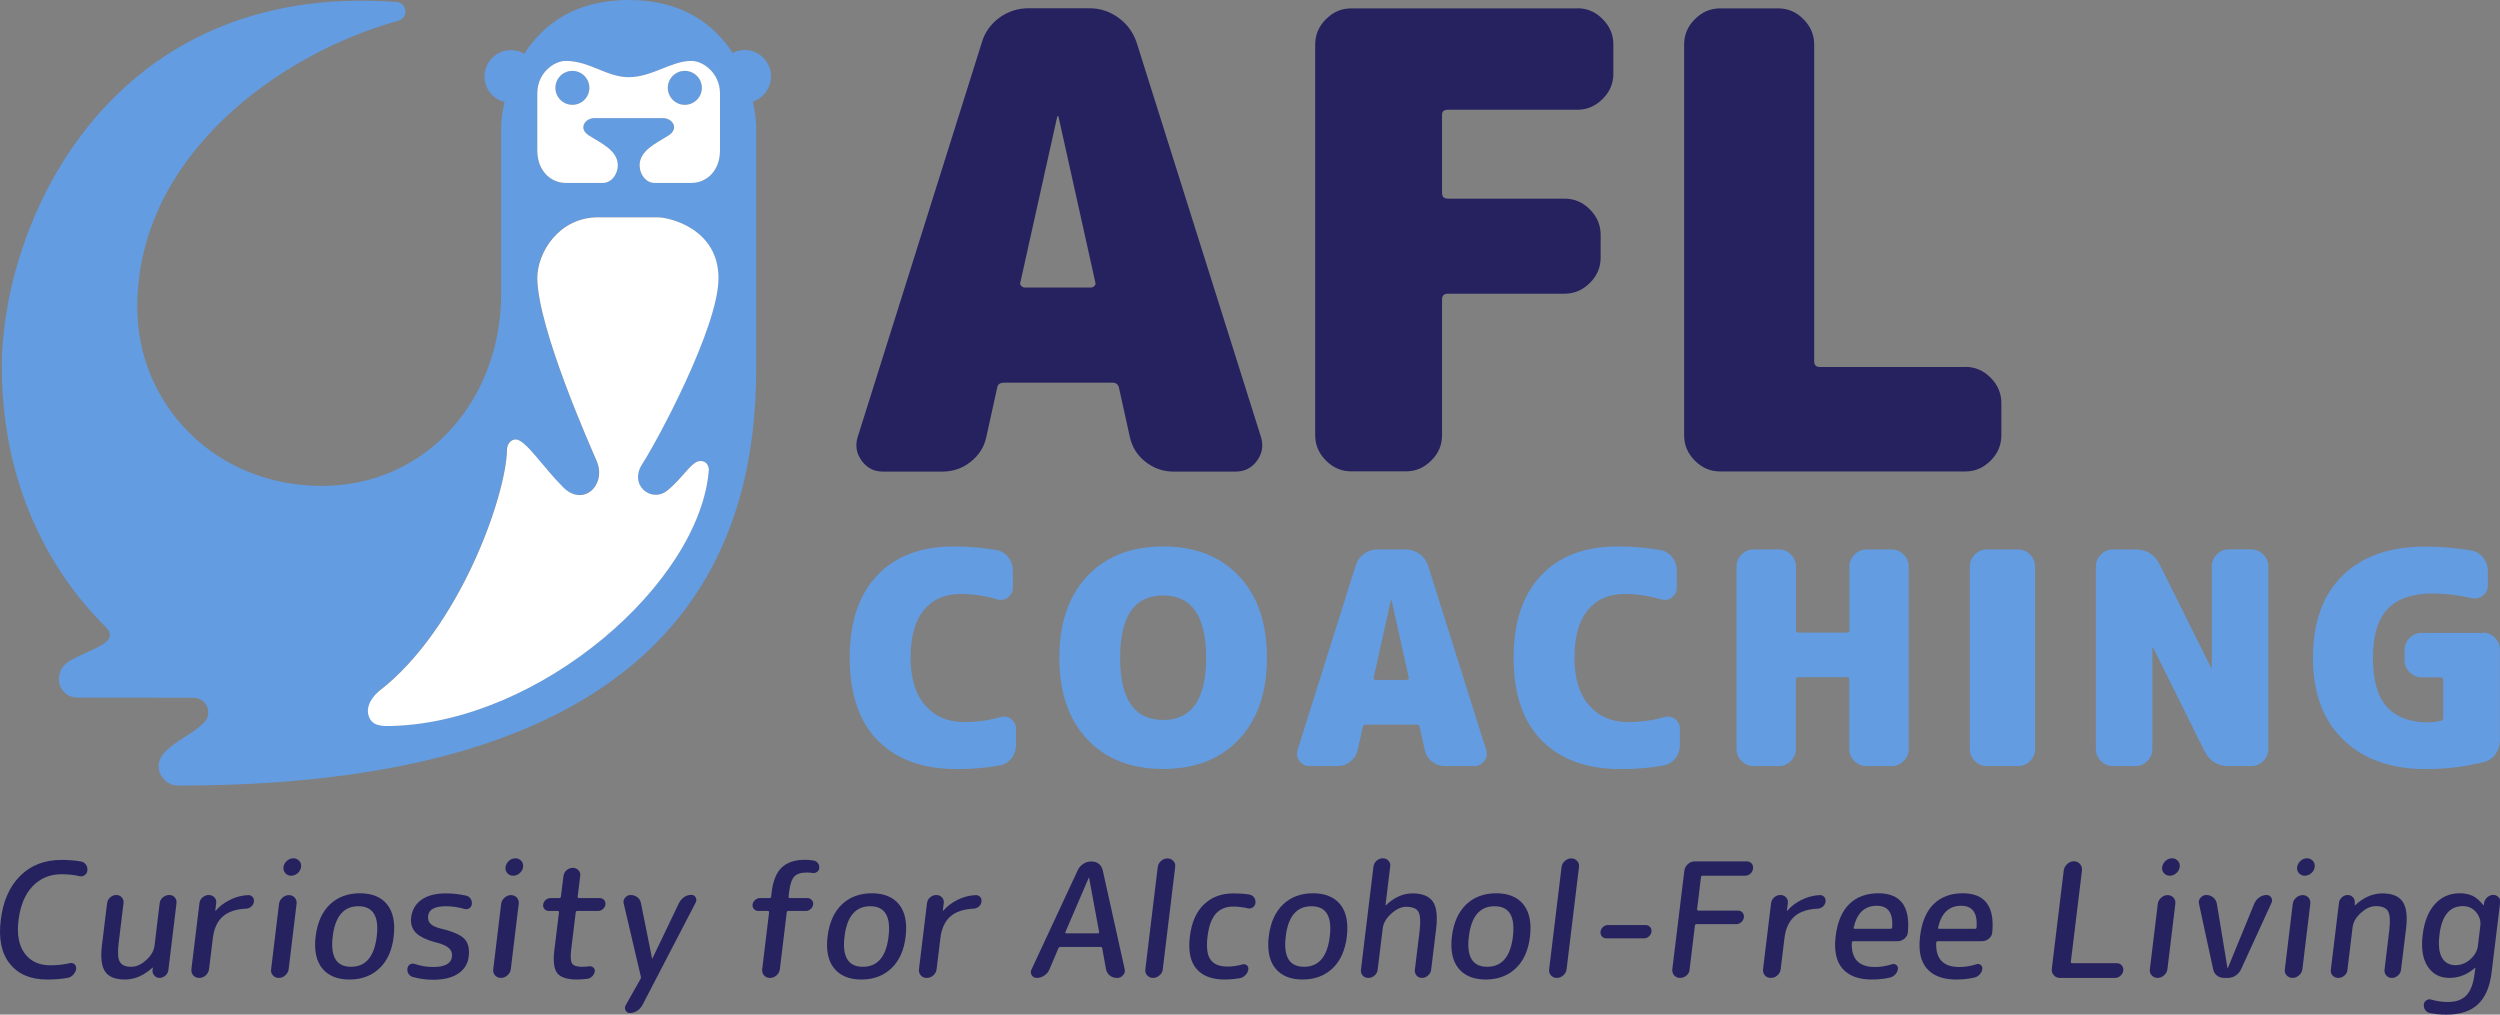 <?xml version="1.0" encoding="utf-8"?>
<!-- Generator: Adobe Illustrator 28.2.0, SVG Export Plug-In . SVG Version: 6.00 Build 0)  -->
<svg version="1.1" id="Layer_1" xmlns="http://www.w3.org/2000/svg" xmlns:xlink="http://www.w3.org/1999/xlink" x="0px" y="0px"
	 viewBox="0 0 2179.9 884.7" style="enable-background:new 0 0 2179.9 884.7;" xml:space="preserve">
<rect x="0" y="0" width="2179.9" height="884.7" fill="#808080" stroke="none"/>
<style type="text/css">
	.st0{fill:#639CE1;}
	.st1{fill:#FFFFFF;}
	.st2{fill:#25225F;}
</style>
<g>
	<g>
		<g>
			<path class="st0" d="M513.9,76.6c0,8.2-6.7,14.8-14.8,14.8c-8.2,0-14.8-6.7-14.8-14.8c0-8.2,6.6-14.8,14.8-14.8
				C507.3,61.7,513.9,68.4,513.9,76.6z"/>
			<path class="st0" d="M612,76.6c0,8.2-6.7,14.8-14.9,14.8c-8.2,0-14.8-6.7-14.8-14.8c0-8.2,6.7-14.8,14.8-14.8
				C605.3,61.7,612,68.4,612,76.6z"/>
			<path class="st0" d="M672.3,66.6c0-12.7-10.3-23-23-23c-3.8,0-7.3,1-10.5,2.6C623,21.6,595.3,0,548.1,0
				c-47.4,0-75.1,22.1-91,46.9c-3.4-2-7.3-3.2-11.6-3.2c-12.7,0-23,10.3-23,23c0,10.8,7.4,19.7,17.4,22.2
				c-2.2,9.6-2.9,17.6-2.9,22.3v144.8c0,92.8-65.4,167.7-156.3,167.7c-93,0-161-70.7-161-155.9c0-133,125.6-221.6,227.6-249.7
				c9.1-2.5,7.8-15.7-1.6-16.4C94-16.7,1.6,195.3,1.6,320.2c0,133.2,70.9,207,90.1,226c14.2,14.2-11.7,18.9-31,30.1
				c-15.2,8.7-11.3,32,7.6,32c29.4,0,75.8,0.1,99.5,0.1c13,0,16.1,12.6,12.3,18.7c-6.3,10.2-27.4,18.3-37.3,29.8
				c-10.5,12-1.1,28.1,12.8,28.1c442,0,503.8-213.1,503.8-364.7v-209c0-4.9-0.8-13-2.9-22.7C665.5,85.5,672.3,76.9,672.3,66.6z
				 M581.4,427.9c13.4-10.5,21.6-26,29-26c7.6,0,7.6,7.6,7.6,7.6c-7.6,98.5-146.4,219.5-275.7,223.4c-8.4,0.8-12.6-5.6-15.6-10.2
				c-2.9-4.6-1.2-16.1,3.5-20.1c70.3-54.1,111.3-171.3,111.7-211c0.1-3.8,2.8-8.5,7.6-8.5c8.5,0,23.9,24.3,41.5,41.8
				c17.6,17.4,37.9-2.2,29.1-23c-4.4-10.4-51.3-115-51.8-159.5c0-22.1,18.6-53,53.1-53h51.8c10.6,0,53.1,10.1,53.1,53
				c0,43-53.9,142.8-66.3,161.8C547.7,423.2,568,438.5,581.4,427.9z M627.7,131.2c0,18-12,28.3-24.8,28.3h-32.3
				c-7.6,0-13-7.5-13-15.4c0-12.9,14.8-19.4,25.1-25.9c9.9-6.3,3.3-15.2-4.6-15.2c-7.8,0-30,0-30,0s-22.2,0-30,0
				c-7.8,0-14.4,8.9-4.6,15.2c10.3,6.5,25.1,13,25.1,25.9c0,7.9-5.5,15.4-13.1,15.4h-32.3c-12.8,0-24.8-10.3-24.8-28.3V81.4
				c0-17.7,14.5-28.3,24.8-28.3c20.7,0,36,14.2,54.8,14.2c20.6,0,37.2-14.2,54.8-14.2c10.3,0,24.8,10.5,24.8,28.3V131.2z"/>
			<path class="st1" d="M602.9,53.1c-17.7,0-34.3,14.2-54.8,14.2c-18.9,0-34.1-14.2-54.8-14.2c-10.3,0-24.8,10.5-24.8,28.3v49.8
				c0,18,12,28.3,24.8,28.3h32.3c7.6,0,13.1-7.5,13.1-15.4c0-12.9-14.8-19.4-25.1-25.9c-9.9-6.3-3.2-15.2,4.6-15.2c7.8,0,30,0,30,0
				s22.2,0,30,0c7.9,0,14.5,8.9,4.6,15.2c-10.3,6.5-25.1,13-25.1,25.9c0,7.9,5.5,15.4,13,15.4h32.3c12.8,0,24.8-10.3,24.8-28.3V81.4
				C627.7,63.7,613.2,53.1,602.9,53.1z M499.1,91.4c-8.2,0-14.8-6.7-14.8-14.8c0-8.2,6.6-14.8,14.8-14.8c8.2,0,14.8,6.6,14.8,14.8
				C513.9,84.8,507.3,91.4,499.1,91.4z M597.1,91.4c-8.2,0-14.8-6.7-14.8-14.8c0-8.2,6.7-14.8,14.8-14.8c8.2,0,14.9,6.6,14.9,14.8
				C612,84.8,605.3,91.4,597.1,91.4z"/>
			<path class="st1" d="M618.1,409.6c-7.6,98.5-146.4,219.5-275.7,223.4c-9.5,0.3-17.5,0.1-20.6-7.8c-3.8-9.5,3.9-18.5,8.6-22.5
				c70.3-54.1,111.3-171.3,111.7-211c0.1-3.8,2.8-8.5,7.6-8.5c8.5,0,23.9,24.3,41.5,41.8c17.6,17.4,37.9-2.2,29.1-23
				c-4.4-10.4-51.3-115-51.8-159.5c0-22.1,18.6-53,53.1-53h51.8c10.6,0,53.1,10.1,53.1,53c0,43-53.9,142.8-66.3,161.8
				c-12.4,18.9,7.9,34.3,21.3,23.7c13.4-10.5,21.6-26,29-26C618.1,401.9,618.1,409.6,618.1,409.6z"/>
		</g>
		<g>
			<g>
				<path class="st0" d="M872.2,625.3c3.5-1,6.6-0.5,9.4,1.6c2.8,2.1,4.3,4.9,4.3,8.5v14c0,4.5-1.3,8.5-4,11.9
					c-2.7,3.5-6.2,5.5-10.5,6.2c-11.7,2.1-24.2,3.1-37.3,3.1c-29.3,0-52.2-8.3-68.6-24.8c-16.4-16.6-24.6-40.6-24.6-72.2
					c0-30.9,7.9-54.8,23.8-71.7s38.1-25.4,66.7-25.4c13.1,0,25.5,1,37.3,3.1c4.3,0.7,7.8,2.8,10.5,6.2c2.7,3.5,4,7.4,4,11.9v14.5
					c0,3.6-1.4,6.5-4.3,8.7c-2.8,2.2-6,2.7-9.4,1.7c-10.7-3.1-21.2-4.7-31.6-4.7c-13.8,0-24.6,4.7-32.3,14.1
					c-7.8,9.4-11.6,23.2-11.6,41.5c0,17.9,4.2,31.8,12.7,41.5c8.4,9.7,19.7,14.6,33.9,14.6C851.5,629.7,862,628.2,872.2,625.3z"/>
				<path class="st0" d="M948,502.4c16.2-17.2,38.3-25.9,66.2-25.9s50,8.6,66.2,25.9c16.2,17.2,24.3,41,24.3,71.1
					c0,30.2-8.1,53.9-24.3,71.1c-16.2,17.3-38.3,25.9-66.2,25.9s-50-8.6-66.2-25.9c-16.2-17.2-24.3-41-24.3-71.1
					C923.7,543.4,931.8,519.7,948,502.4z M976.7,573.5c0,36.2,12.5,54.3,37.5,54.3s37.5-18.1,37.5-54.3s-12.5-54.3-37.5-54.3
					S976.7,537.3,976.7,573.5z"/>
				<path class="st0" d="M1245.2,493.1l50.7,160.9c1,3.5,0.5,6.6-1.7,9.6c-2.2,2.9-5,4.4-8.7,4.4h-25.4c-4.3,0-8.2-1.3-11.5-4
					c-3.4-2.7-5.5-6.1-6.3-10.2l-4.4-19.9c-0.3-1.4-1.2-2.1-2.6-2.1h-44.2c-1.7,0-2.7,0.7-2.8,2.1l-4.4,19.9
					c-0.9,4.1-3,7.5-6.3,10.2c-3.4,2.7-7.2,4-11.5,4h-24.3c-3.6,0-6.5-1.5-8.7-4.4c-2.2-2.9-2.7-6.1-1.7-9.6l50.7-160.9
					c1.2-4.1,3.6-7.5,7.1-10.1c3.5-2.6,7.5-3.9,12-3.9h24.8c4.3,0,8.2,1.3,11.8,3.9C1241.4,485.6,1243.8,489,1245.2,493.1z
					 M1199.7,592.9h26.9c0.5,0,1-0.2,1.4-0.6c0.4-0.4,0.6-0.9,0.4-1.4l-15-67.5c0-0.2-0.1-0.3-0.3-0.3s-0.3,0.1-0.3,0.3l-15,67.5
					c-0.2,0.5-0.1,1,0.4,1.4C1198.7,592.7,1199.2,592.9,1199.7,592.9z"/>
				<path class="st0" d="M1451.1,625.3c3.5-1,6.6-0.5,9.4,1.6c2.8,2.1,4.3,4.9,4.3,8.5v14c0,4.5-1.3,8.5-4,11.9
					c-2.7,3.5-6.2,5.5-10.5,6.2c-11.7,2.1-24.2,3.1-37.3,3.1c-29.3,0-52.2-8.3-68.6-24.8c-16.4-16.6-24.6-40.6-24.6-72.2
					c0-30.9,7.9-54.8,23.8-71.7c15.9-16.9,38.1-25.4,66.7-25.4c13.1,0,25.5,1,37.3,3.1c4.3,0.7,7.8,2.8,10.5,6.2
					c2.7,3.5,4,7.4,4,11.9v14.5c0,3.6-1.4,6.5-4.3,8.7c-2.8,2.2-6,2.7-9.4,1.7c-10.7-3.1-21.2-4.7-31.6-4.7
					c-13.8,0-24.6,4.7-32.3,14.1c-7.8,9.4-11.6,23.2-11.6,41.5c0,17.9,4.2,31.8,12.7,41.5c8.4,9.7,19.7,14.6,33.9,14.6
					C1430.4,629.7,1441,628.2,1451.1,625.3z"/>
				<path class="st0" d="M1649.5,479.1c4,0,7.4,1.5,10.4,4.4c2.9,2.9,4.4,6.4,4.4,10.4v159.4c0,4-1.5,7.4-4.4,10.3
					c-2.9,2.9-6.4,4.4-10.4,4.4h-22.2c-4,0-7.4-1.5-10.4-4.4c-2.9-2.9-4.4-6.4-4.4-10.3v-60.5c0-1.6-0.7-2.3-2.1-2.3h-42.2
					c-1.6,0-2.3,0.8-2.3,2.3v60.5c0,4-1.5,7.4-4.4,10.3c-2.9,2.9-6.4,4.4-10.3,4.4H1529c-4,0-7.4-1.5-10.4-4.4
					c-2.9-2.9-4.4-6.4-4.4-10.3V493.9c0-4,1.5-7.4,4.4-10.4c2.9-2.9,6.4-4.4,10.4-4.4h22.3c4,0,7.4,1.5,10.3,4.4
					c2.9,2.9,4.4,6.4,4.4,10.4v55.4c0,1.6,0.8,2.3,2.3,2.3h42.2c1.4,0,2.1-0.8,2.1-2.3v-55.4c0-4,1.5-7.4,4.4-10.4
					c2.9-2.9,6.4-4.4,10.4-4.4H1649.5z"/>
				<path class="st0" d="M1759.8,479.1c4,0,7.4,1.5,10.3,4.4c2.9,2.9,4.4,6.4,4.4,10.4v159.4c0,4-1.5,7.4-4.4,10.3
					c-2.9,2.9-6.4,4.4-10.3,4.4h-27.4c-4,0-7.4-1.5-10.4-4.4c-2.9-2.9-4.4-6.4-4.4-10.3V493.9c0-4,1.5-7.4,4.4-10.4
					c2.9-2.9,6.4-4.4,10.4-4.4H1759.8z"/>
				<path class="st0" d="M1963.1,479.1c4,0,7.4,1.5,10.4,4.4c2.9,2.9,4.4,6.4,4.4,10.4v159.4c0,4-1.5,7.4-4.4,10.3
					c-2.9,2.9-6.4,4.4-10.4,4.4h-19.7c-9.8,0-16.9-4.4-21.2-13.2l-44.8-90c0-0.2-0.1-0.3-0.3-0.3s-0.3,0.1-0.3,0.3v88.5
					c0,4-1.5,7.4-4.4,10.3c-2.9,2.9-6.4,4.4-10.4,4.4h-19.7c-4,0-7.4-1.5-10.4-4.4c-2.9-2.9-4.4-6.4-4.4-10.3V493.9
					c0-4,1.5-7.4,4.4-10.4c2.9-2.9,6.4-4.4,10.4-4.4h19.7c9.8,0,16.9,4.4,21.2,13.2l44.8,90c0,0.2,0.1,0.3,0.3,0.3s0.3-0.1,0.3-0.3
					v-88.5c0-4,1.5-7.4,4.4-10.4c2.9-2.9,6.4-4.4,10.3-4.4H1963.1z"/>
				<path class="st0" d="M2165.1,551.6c4,0,7.4,1.5,10.3,4.4c2.9,2.9,4.4,6.4,4.4,10.3v79.2c0,4.5-1.3,8.5-3.7,12
					c-2.5,3.5-5.8,5.8-10,6.9c-16,4.1-33,6.2-51,6.2c-30.2,0-54.1-8.5-71.8-25.5c-17.7-17-26.5-40.8-26.5-71.5
					c0-30.7,8.5-54.5,25.6-71.5s41.3-25.5,72.7-25.5c12.8,0,26,1.1,39.8,3.4c4.1,0.7,7.6,2.8,10.3,6.2c2.8,3.5,4.1,7.3,4.1,11.6
					v12.7c0,3.6-1.4,6.6-4.3,8.8c-2.8,2.2-6.1,3-9.7,2.3c-12.1-2.8-23.4-4.1-33.9-4.1c-17.9,0-31.1,4.5-39.6,13.6
					c-8.5,9.1-12.7,23.2-12.7,42.6c0,19.5,4.1,33.7,12.2,42.7c8.1,9,20.2,13.5,36.2,13.5c3.3,0,6.8-0.4,10.6-1.3
					c1.6-0.3,2.3-1.3,2.3-2.8v-32.9c0-1.6-0.8-2.3-2.3-2.3h-16.6c-4,0-7.4-1.5-10.4-4.4c-2.9-2.9-4.4-6.4-4.4-10.3v-9.3
					c0-4,1.5-7.4,4.4-10.3c2.9-2.9,6.4-4.4,10.4-4.4H2165.1z"/>
			</g>
		</g>
		<g>
			<g>
				<g>
					<path class="st2" d="M991.1,37.1l108.5,344.2c2.2,7.4,1,14.2-3.6,20.5c-4.6,6.3-10.8,9.4-18.5,9.4h-54.2
						c-9.2,0-17.4-2.9-24.6-8.6c-7.2-5.7-11.7-13-13.6-21.9l-9.4-42.6c-0.7-2.9-2.6-4.4-5.5-4.4h-94.6c-3.7,0-5.7,1.5-6.1,4.4
						l-9.4,42.6c-1.8,8.9-6.4,16.1-13.6,21.9c-7.2,5.7-15.4,8.6-24.6,8.6h-52c-7.8,0-13.9-3.1-18.5-9.4c-4.6-6.3-5.8-13.1-3.6-20.5
						L856.1,37.1c2.6-8.9,7.7-16,15.2-21.6c7.6-5.5,16.1-8.3,25.7-8.3h53.1c9.2,0,17.6,2.8,25.2,8.3
						C982.9,21.1,988.2,28.3,991.1,37.1z M893.7,250.7h57.6c1.1,0,2.1-0.5,3-1.4c0.9-0.9,1.2-1.9,0.8-3l-32.1-144.4
						c0-0.4-0.2-0.6-0.6-0.6c-0.4,0-0.6,0.2-0.6,0.6l-32.1,144.4c-0.4,1.1-0.1,2.1,0.8,3C891.6,250.3,892.6,250.7,893.7,250.7z"/>
				</g>
			</g>
			<g>
				<g>
					<path class="st2" d="M1375.3,7.2c8.5,0,15.9,3.1,22.1,9.4c6.3,6.3,9.4,13.7,9.4,22.1v25.5c0,8.5-3.1,15.9-9.4,22.1
						c-6.3,6.3-13.6,9.4-22.1,9.4h-112.9c-3.3,0-5,1.5-5,4.4v68.1c0,3.3,1.7,5,5,5h101.8c8.5,0,15.9,3.1,22.1,9.4
						c6.3,6.3,9.4,13.7,9.4,22.1v19.9c0,8.5-3.1,15.9-9.4,22.1c-6.3,6.3-13.7,9.4-22.1,9.4h-101.8c-3.3,0-5,1.7-5,5v118.4
						c0,8.5-3.1,15.9-9.4,22.1c-6.3,6.3-13.6,9.4-22.1,9.4h-47.6c-8.5,0-15.9-3.1-22.1-9.4c-6.3-6.3-9.4-13.6-9.4-22.1V38.8
						c0-8.5,3.1-15.9,9.4-22.1c6.3-6.3,13.6-9.4,22.1-9.4H1375.3z"/>
				</g>
			</g>
			<g>
				<g>
					<path class="st2" d="M1713.6,319.9c8.5,0,15.9,3.1,22.1,9.4c6.3,6.3,9.4,13.7,9.4,22.1v28.2c0,8.5-3.1,15.9-9.4,22.1
						c-6.3,6.3-13.6,9.4-22.1,9.4H1500c-8.5,0-15.9-3.1-22.1-9.4c-6.3-6.3-9.4-13.6-9.4-22.1V38.8c0-8.5,3.1-15.9,9.4-22.1
						c6.3-6.3,13.6-9.4,22.1-9.4h50.4c8.5,0,15.9,3.1,22.1,9.4c6.3,6.3,9.4,13.7,9.4,22.1v276.2c0,3.3,1.7,5,5,5H1713.6z"/>
				</g>
			</g>
		</g>
	</g>
	<g>
		<g>
			<path class="st2" d="M40.9,854.1c-14.1,0-24.8-4.5-32.2-13.6s-10.1-21.9-8-38.5c2-16.4,7.7-29.2,17-38.4
				c9.3-9.2,21.3-13.8,36-13.8c6.3,0,12,0.5,17.1,1.4c1.8,0.4,3.2,1.3,4.2,2.8c1,1.5,1.4,3.3,1.2,5.2c-0.2,1.7-1,3-2.5,4
				s-3,1.2-4.5,0.8c-4.2-1.1-9.4-1.7-15.7-1.7c-10,0-18.3,3.5-25,10.4c-6.6,6.9-10.7,16.7-12.3,29.3s0.2,22.4,5.3,29.3
				c5.1,6.9,12.5,10.4,22.3,10.4c6.1,0,11.7-0.6,16.8-1.8c1.6-0.5,3.1-0.2,4.3,0.8c1.2,1,1.7,2.4,1.5,4c-0.2,1.9-1.1,3.7-2.5,5.2
				c-1.4,1.5-3.1,2.5-5.1,2.8C53.3,853.7,47.3,854.1,40.9,854.1z"/>
			<path class="st2" d="M108.9,854.1c-8.2,0-13.9-2.2-17.1-6.7c-3.2-4.5-4.2-12-3-22.5l4.6-37.4c0.2-1.9,1.1-3.6,2.7-5
				c1.6-1.4,3.3-2.1,5.3-2.1c1.9,0,3.6,0.7,4.8,2.1s1.8,3.1,1.5,5l-4.3,35.3c-0.9,7.7-0.6,13,1.1,15.9s5,4.3,9.9,4.3
				c4.4,0,8.7-1.9,13-5.8c4.3-3.8,6.7-8,7.3-12.3l4.5-37.3c0.2-2,1.2-3.8,2.8-5.1s3.4-2.1,5.5-2.1c2,0,3.7,0.7,4.9,2.1
				c1.2,1.4,1.7,3.1,1.5,5.1l-7.1,58.3c-0.2,1.9-1.1,3.5-2.6,4.8c-1.5,1.3-3.2,2-5,2c-1.9,0-3.4-0.7-4.6-2c-1.2-1.3-1.8-2.9-1.6-4.8
				l0.3-2.1c0-0.1,0-0.1-0.1-0.1c-0.1,0-0.2,0-0.3,0.1C125.3,850.7,117.4,854.1,108.9,854.1z"/>
			<path class="st2" d="M179.4,850.5c-1.7,1.5-3.6,2.2-5.7,2.2c-2.1,0-3.9-0.7-5.2-2.2c-1.3-1.5-1.8-3.3-1.6-5.4l7-57.5
				c0.2-2,1.1-3.8,2.7-5.1s3.4-2.1,5.4-2.1c2,0,3.7,0.7,5,2.1c1.3,1.4,1.8,3.1,1.5,5.1l-0.8,6.5c0,0.1,0,0.1,0.1,0.1
				c0.2,0,0.3,0,0.3-0.1c3.2-3.8,7.3-6.9,12.3-9.4c4.9-2.5,10.2-3.9,15.7-4.2c1.7-0.1,3,0.4,4.1,1.5c1,1.1,1.4,2.5,1.2,4.2
				c-0.2,1.7-0.9,3.1-2.2,4.2c-1.3,1.2-2.8,1.8-4.5,1.9c-8.9,0.4-15.8,2.7-20.5,6.9c-4.7,4.2-7.6,10.5-8.6,18.7l-3.3,27.1
				C182,847.2,181,849,179.4,850.5z"/>
			<path class="st2" d="M248.7,850.5c-1.7,1.5-3.6,2.2-5.6,2.2s-3.7-0.7-5.1-2.2c-1.4-1.5-1.9-3.3-1.6-5.4l6.9-57
				c0.3-2.1,1.2-3.9,3-5.4c1.7-1.5,3.6-2.2,5.6-2.2c2,0,3.7,0.7,5.1,2.2c1.3,1.5,1.9,3.3,1.6,5.4l-6.9,57
				C251.4,847.2,250.4,849,248.7,850.5z M250.2,750.6c1.7-1.5,3.6-2.2,5.6-2.2s3.7,0.7,5.1,2.2c1.4,1.5,1.9,3.3,1.6,5.4
				c-0.3,2.1-1.2,3.9-3,5.4c-1.7,1.5-3.6,2.2-5.6,2.2c-2,0-3.7-0.7-5.1-2.2c-1.3-1.5-1.9-3.3-1.6-5.4
				C247.5,753.9,248.5,752.1,250.2,750.6z"/>
			<path class="st2" d="M330.9,844.3c-6.8,6.5-15.6,9.8-26.2,9.8s-18.6-3.3-23.8-9.8c-5.2-6.5-7.1-15.8-5.7-27.8
				c1.5-12,5.6-21.2,12.4-27.8c6.8-6.5,15.6-9.8,26.2-9.8s18.6,3.3,23.8,9.8c5.2,6.5,7.1,15.8,5.7,27.8
				C341.9,828.5,337.8,837.8,330.9,844.3z M328.5,816.6c2.2-17.6-3.2-26.4-16-26.4c-12.8,0-20.3,8.8-22.4,26.4
				c-2.1,17.6,3.2,26.4,16,26.4C318.9,843,326.3,834.2,328.5,816.6z"/>
			<path class="st2" d="M381.5,822.1c-9.2-2.3-15.5-5.3-18.9-8.8c-3.4-3.6-4.8-8-4.1-13.4c0.8-6.5,3.8-11.6,8.9-15.3
				c5.1-3.7,12.3-5.6,21.5-5.6c5.9,0,11.8,0.7,17.7,2c1.6,0.4,2.9,1.3,3.8,2.7c0.9,1.4,1.2,3,1,4.8c-0.2,1.5-0.9,2.6-2.2,3.5
				c-1.3,0.8-2.6,1-4,0.6c-5.6-1.6-11.1-2.4-16.3-2.4c-9.8,0-15,2.8-15.6,8.4c-0.3,2.8,0.3,5.1,2,6.8c1.6,1.8,4.7,3.2,9.2,4.3
				c10.4,2.5,17.2,5.5,20.5,9c3.3,3.5,4.5,8.6,3.7,15.4c-0.8,6.3-3.8,11.3-9.1,14.8c-5.3,3.6-12.6,5.4-21.9,5.4
				c-6,0-12-0.8-17.8-2.4c-1.6-0.5-2.8-1.4-3.7-2.8c-0.9-1.4-1.2-3-0.9-4.8c0.2-1.4,0.9-2.5,2.1-3.3c1.3-0.8,2.5-1,3.8-0.6
				c5.5,1.9,11,2.8,16.5,2.8c10.2,0,15.7-3,16.4-9c0.3-2.9-0.4-5.2-2.2-7C390,825.1,386.5,823.5,381.5,822.1z"/>
			<path class="st2" d="M442.4,850.5c-1.7,1.5-3.6,2.2-5.6,2.2c-2,0-3.7-0.7-5.1-2.2c-1.4-1.5-1.9-3.3-1.6-5.4l6.9-57
				c0.3-2.1,1.2-3.9,3-5.4c1.7-1.5,3.6-2.2,5.6-2.2s3.7,0.7,5.1,2.2c1.3,1.5,1.9,3.3,1.6,5.4l-6.9,57
				C445.1,847.2,444.1,849,442.4,850.5z M443.8,750.6c1.7-1.5,3.6-2.2,5.6-2.2c2,0,3.7,0.7,5.1,2.2c1.4,1.5,1.9,3.3,1.6,5.4
				c-0.3,2.1-1.2,3.9-3,5.4c-1.7,1.5-3.6,2.2-5.6,2.2s-3.7-0.7-5.1-2.2c-1.3-1.5-1.9-3.3-1.6-5.4
				C441.2,753.9,442.1,752.1,443.8,750.6z"/>
			<path class="st2" d="M478.5,794.3c-1.6,0-2.8-0.6-3.8-1.7c-0.9-1.1-1.3-2.4-1.1-3.9c0.2-1.5,0.9-2.8,2.1-3.9
				c1.2-1.1,2.6-1.7,4.2-1.7h7.8c0.8,0,1.3-0.4,1.4-1.3l2.2-17.9c0.3-2,1.2-3.8,2.7-5.1s3.4-2.1,5.4-2.1c2,0,3.7,0.7,5,2.1
				c1.3,1.4,1.8,3.1,1.5,5.1l-2.2,17.9c-0.1,0.8,0.3,1.3,1.1,1.3H523c1.6,0,2.8,0.6,3.8,1.7c0.9,1.1,1.3,2.4,1.1,3.9
				c-0.2,1.5-0.9,2.8-2.1,3.9c-1.2,1.1-2.6,1.7-4.2,1.7h-18.2c-0.8,0-1.3,0.4-1.4,1.3l-3.9,32.1c-0.8,6.3-0.5,10.4,0.7,12.4
				c1.2,1.9,4.1,2.9,8.5,2.9c2.1,0,4.2-0.1,6.2-0.4c1.5-0.2,2.8,0.1,3.8,1c1.1,0.8,1.5,2,1.3,3.3c-0.2,1.7-0.9,3.1-2.2,4.4
				c-1.3,1.3-2.8,2-4.4,2.2c-3.9,0.4-6.9,0.6-8.8,0.6c-8.5,0-14.3-1.8-17.2-5.4c-2.9-3.6-3.8-10.2-2.7-19.6l4.1-33.5
				c0.1-0.8-0.3-1.3-1.1-1.3H478.5z"/>
			<path class="st2" d="M558.8,851.6l-15-64c-0.4-1.8,0-3.4,1.3-4.9s2.9-2.3,4.7-2.3c2.3,0,4.3,0.7,6,2c1.7,1.3,2.7,3.1,3.1,5.2
				l9.7,48.3c0,0.1,0,0.1,0.1,0.1c0.1,0,0.1,0,0.1-0.1l23.3-48.6c1.1-2.1,2.6-3.8,4.5-5.1c1.9-1.3,4-1.9,6.2-1.9
				c1.8,0,3,0.7,3.8,2.2c0.8,1.4,0.8,3-0.1,4.7l-46.4,89.3c-1.1,2-2.6,3.7-4.6,4.9c-2,1.3-4.1,1.9-6.3,1.9c-1.7,0-2.9-0.7-3.7-2.2
				c-0.8-1.5-0.8-3,0.1-4.6l12.8-22.7c0.2-0.4,0.4-0.7,0.4-1.1C559,852.4,558.9,852,558.8,851.6z"/>
			<path class="st2" d="M661.1,794.3c-1.5,0-2.7-0.6-3.7-1.7c-1-1.1-1.4-2.4-1.2-3.9c0.2-1.5,0.9-2.8,2.2-3.9
				c1.2-1.1,2.6-1.7,4.1-1.7h8.5c0.8,0,1.3-0.4,1.4-1.3l0.5-4.3c1.2-9.6,4.1-16.7,8.8-21.1c4.7-4.5,11.5-6.7,20.3-6.7
				c2.4,0,5,0.2,7.7,0.7c1.5,0.3,2.7,1.1,3.6,2.4c0.9,1.3,1.2,2.8,1,4.5c-0.2,1.3-0.8,2.3-2.1,3.1c-1.2,0.8-2.4,1-3.7,0.8
				c-1.6-0.3-3.3-0.4-5.1-0.4c-4.9,0-8.5,1.1-10.7,3.4c-2.2,2.3-3.7,6.5-4.5,12.6l-0.6,5c-0.1,0.8,0.3,1.3,1.1,1.3h15.4
				c1.5,0,2.7,0.6,3.7,1.7c1,1.1,1.4,2.4,1.2,3.9c-0.2,1.5-0.9,2.8-2.1,3.9c-1.3,1.1-2.6,1.7-4.1,1.7h-15.4c-0.8,0-1.3,0.4-1.4,1.3
				l-6,49.5c-0.3,2.1-1.2,3.9-2.9,5.4c-1.7,1.5-3.6,2.2-5.7,2.2c-2.1,0-3.9-0.7-5.2-2.2c-1.3-1.5-1.8-3.3-1.6-5.4l6-49.5
				c0.1-0.8-0.3-1.3-1.1-1.3H661.1z"/>
			<path class="st2" d="M777.3,844.3c-6.8,6.5-15.6,9.8-26.2,9.8c-10.7,0-18.6-3.3-23.8-9.8c-5.3-6.5-7.1-15.8-5.7-27.8
				c1.5-12,5.6-21.2,12.4-27.8c6.8-6.5,15.6-9.8,26.2-9.8s18.6,3.3,23.8,9.8c5.2,6.5,7.1,15.8,5.7,27.8
				C788.3,828.5,784.1,837.8,777.3,844.3z M774.8,816.6c2.1-17.6-3.2-26.4-16-26.4c-12.8,0-20.3,8.8-22.4,26.4
				c-2.2,17.6,3.2,26.4,16,26.4C765.2,843,772.7,834.2,774.8,816.6z"/>
			<path class="st2" d="M813.8,850.5c-1.7,1.5-3.6,2.2-5.7,2.2c-2.1,0-3.9-0.7-5.2-2.2c-1.3-1.5-1.8-3.3-1.6-5.4l7-57.5
				c0.2-2,1.1-3.8,2.7-5.1c1.6-1.4,3.4-2.1,5.4-2.1c2,0,3.7,0.7,5,2.1c1.3,1.4,1.8,3.1,1.5,5.1l-0.8,6.5c0,0.1,0,0.1,0.1,0.1
				c0.2,0,0.3,0,0.3-0.1c3.2-3.8,7.3-6.9,12.3-9.4c4.9-2.5,10.2-3.9,15.7-4.2c1.7-0.1,3,0.4,4.1,1.5c1,1.1,1.4,2.5,1.2,4.2
				c-0.2,1.7-0.9,3.1-2.2,4.2c-1.3,1.2-2.8,1.8-4.5,1.9c-8.9,0.4-15.8,2.7-20.5,6.9s-7.6,10.5-8.6,18.7l-3.3,27.1
				C816.4,847.2,815.5,849,813.8,850.5z"/>
			<path class="st2" d="M904,852.7c-2,0-3.4-0.8-4.4-2.4c-1-1.6-1-3.3-0.1-5.1l40.3-86.5c1-2.2,2.6-4,4.7-5.4
				c2.1-1.4,4.3-2.1,6.7-2.1h0.8c2.4,0,4.5,0.7,6.2,2.1c1.7,1.4,2.8,3.2,3.3,5.4l19.2,86.5c0.4,1.9,0,3.6-1.4,5.1
				c-1.4,1.6-3,2.4-4.9,2.4h-0.6c-2.3,0-4.4-0.7-6.1-2.1c-1.7-1.4-2.8-3.2-3.3-5.4l-3.3-18.4c0-0.7-0.5-1.1-1.4-1.1h-35.1
				c-0.8,0-1.4,0.4-1.7,1.1l-7.8,18.4c-0.9,2.2-2.4,4-4.5,5.4C908.6,852,906.4,852.7,904,852.7z M949.4,765.2L929,812.7
				c-0.1,0.3-0.1,0.5,0,0.8s0.4,0.3,0.7,0.3h27.8c0.3,0,0.5-0.1,0.7-0.3s0.3-0.5,0.2-0.8l-8.8-47.5c0-0.1,0-0.1-0.1-0.1
				C949.5,765.1,949.4,765.1,949.4,765.2z"/>
			<path class="st2" d="M1011,850.5c-1.7,1.5-3.6,2.2-5.6,2.2c-2,0-3.7-0.7-5.1-2.2c-1.4-1.5-1.9-3.3-1.6-5.4l10.8-89
				c0.3-2.1,1.2-3.9,2.9-5.4c1.7-1.5,3.6-2.2,5.6-2.2c2,0,3.7,0.7,5.1,2.2c1.4,1.5,1.9,3.3,1.6,5.4l-10.8,89
				C1013.7,847.2,1012.8,849,1011,850.5z"/>
			<path class="st2" d="M1067.7,854.1c-11.1,0-19.3-3.2-24.6-9.5c-5.3-6.4-7.1-15.7-5.6-28c1.5-12.2,5.5-21.4,12.2-27.9
				c6.6-6.4,15.2-9.7,25.8-9.7c4.9,0,9.6,0.3,13.9,1c1.7,0.3,3.1,1.1,4.1,2.5c1,1.4,1.4,3,1.2,4.9c-0.2,1.6-1,2.8-2.3,3.8
				c-1.4,0.9-2.8,1.2-4.3,0.8c-4.4-1-8.7-1.5-12.8-1.5c-6.4,0-11.5,2.1-15.2,6.3c-3.7,4.2-6.1,10.8-7.2,19.9c-1.1,9.3-0.3,16,2.6,20
				c2.9,4.1,7.8,6.1,14.8,6.1c4.4,0,8.6-0.6,12.8-1.8c1.5-0.5,2.8-0.3,4,0.6c1.1,0.9,1.6,2.1,1.4,3.5c-0.2,1.9-1,3.5-2.4,5
				c-1.4,1.5-3,2.4-4.8,2.8C1076.5,853.7,1072.1,854.1,1067.7,854.1z"/>
			<path class="st2" d="M1162,844.3c-6.8,6.5-15.6,9.8-26.2,9.8s-18.6-3.3-23.8-9.8c-5.2-6.5-7.1-15.8-5.7-27.8
				c1.5-12,5.6-21.2,12.4-27.8c6.8-6.5,15.6-9.8,26.2-9.8s18.6,3.3,23.8,9.8c5.2,6.5,7.1,15.8,5.7,27.8
				C1173,828.5,1168.8,837.8,1162,844.3z M1159.5,816.6c2.2-17.6-3.2-26.4-16-26.4c-12.8,0-20.3,8.8-22.4,26.4
				c-2.1,17.6,3.2,26.4,16,26.4C1149.9,843,1157.4,834.2,1159.5,816.6z"/>
			<path class="st2" d="M1198.6,850.6c-1.6,1.4-3.4,2.1-5.5,2.1s-3.7-0.7-4.9-2.1c-1.2-1.4-1.7-3.1-1.5-5.1l10.9-89.9
				c0.3-2,1.2-3.8,2.7-5.1c1.6-1.4,3.4-2.1,5.4-2.1c2,0,3.7,0.7,5,2.1c1.3,1.4,1.8,3.1,1.5,5.1l-4.1,33.7c0,0.1,0,0.1,0.1,0.1
				c0.1,0,0.2,0,0.3-0.1c7.3-6.9,15-10.3,23.1-10.3c8.4,0,14.3,2.3,17.7,7c3.3,4.7,4.3,12.5,3,23.6l-4.4,36c-0.2,1.9-1.1,3.6-2.7,5
				c-1.6,1.4-3.3,2.1-5.3,2.1c-1.9,0-3.5-0.7-4.7-2.1c-1.2-1.4-1.7-3.1-1.5-5l4.1-33.3c1-8.6,0.7-14.4-1-17.3
				c-1.7-2.9-5.3-4.3-10.7-4.3c-4.3,0-8.6,2-13,6c-4.4,4-6.9,8.3-7.4,12.7l-4.4,35.9C1201.1,847.5,1200.2,849.2,1198.6,850.6z"/>
			<path class="st2" d="M1321.7,844.3c-6.8,6.5-15.6,9.8-26.2,9.8s-18.6-3.3-23.8-9.8c-5.3-6.5-7.1-15.8-5.7-27.8
				c1.5-12,5.6-21.2,12.4-27.8c6.8-6.5,15.6-9.8,26.2-9.8s18.6,3.3,23.8,9.8c5.2,6.5,7.1,15.8,5.7,27.8
				C1332.7,828.5,1328.6,837.8,1321.7,844.3z M1319.2,816.6c2.1-17.6-3.2-26.4-16-26.4c-12.8,0-20.3,8.8-22.4,26.4
				c-2.2,17.6,3.2,26.4,16,26.4C1309.6,843,1317.1,834.2,1319.2,816.6z"/>
			<path class="st2" d="M1363.1,850.5c-1.7,1.5-3.6,2.2-5.6,2.2c-2,0-3.7-0.7-5.1-2.2c-1.4-1.5-1.9-3.3-1.6-5.4l10.8-89
				c0.3-2.1,1.2-3.9,2.9-5.4c1.7-1.5,3.6-2.2,5.6-2.2s3.7,0.7,5.1,2.2c1.4,1.5,1.9,3.3,1.6,5.4l-10.8,89
				C1365.7,847.2,1364.8,849,1363.1,850.5z"/>
			<path class="st2" d="M1400.7,818.2c-1.6,0-2.9-0.6-3.9-1.7c-1-1.2-1.4-2.5-1.2-4.1c0.2-1.6,0.9-2.9,2.2-4.1
				c1.3-1.2,2.7-1.7,4.3-1.7h32.8c1.6,0,2.9,0.6,3.9,1.7c1,1.2,1.4,2.5,1.2,4.1c-0.2,1.6-0.9,2.9-2.2,4.1c-1.3,1.2-2.8,1.7-4.3,1.7
				H1400.7z"/>
			<path class="st2" d="M1470.7,850.5c-1.7,1.5-3.6,2.2-5.7,2.2c-2.1,0-3.9-0.7-5.2-2.2c-1.3-1.5-1.8-3.3-1.6-5.4l10.5-86
				c0.3-2.1,1.3-4,3-5.6c1.8-1.6,3.7-2.4,5.8-2.4h45.6c1.8,0,3.2,0.6,4.2,1.8c1.1,1.2,1.5,2.7,1.3,4.4c-0.2,1.8-1,3.2-2.3,4.5
				c-1.4,1.2-2.9,1.8-4.7,1.8h-37c-0.8,0-1.3,0.4-1.4,1.1l-3.4,28c-0.1,0.8,0.3,1.3,1.1,1.3h34.5c1.7,0,3,0.6,4,1.7
				c1,1.2,1.4,2.6,1.2,4.2c-0.2,1.7-1,3.1-2.3,4.2c-1.3,1.2-2.8,1.7-4.5,1.7h-34.5c-0.8,0-1.3,0.4-1.4,1.3l-4.6,37.8
				C1473.3,847.2,1472.3,849,1470.7,850.5z"/>
			<path class="st2" d="M1549.8,850.5c-1.7,1.5-3.6,2.2-5.7,2.2c-2.1,0-3.9-0.7-5.2-2.2c-1.3-1.5-1.8-3.3-1.6-5.4l7-57.5
				c0.2-2,1.1-3.8,2.7-5.1c1.6-1.4,3.4-2.1,5.4-2.1s3.7,0.7,5,2.1c1.3,1.4,1.8,3.1,1.5,5.1l-0.8,6.5c0,0.1,0,0.1,0.1,0.1
				c0.2,0,0.3,0,0.3-0.1c3.2-3.8,7.3-6.9,12.3-9.4c4.9-2.5,10.2-3.9,15.7-4.2c1.7-0.1,3,0.4,4.1,1.5c1,1.1,1.4,2.5,1.2,4.2
				c-0.2,1.7-0.9,3.1-2.2,4.2c-1.3,1.2-2.8,1.8-4.5,1.9c-8.9,0.4-15.8,2.7-20.5,6.9c-4.7,4.2-7.6,10.5-8.6,18.7l-3.3,27.1
				C1552.5,847.2,1551.5,849,1549.8,850.5z"/>
			<path class="st2" d="M1632.2,854.1c-11.6,0-20.1-3.2-25.6-9.5c-5.5-6.3-7.5-15.7-6-28.1c1.5-12.4,5.4-21.8,11.8-28.1
				c6.4-6.3,14.9-9.5,25.4-9.5c19.3,0,27.9,11.3,25.8,34c-0.2,2.2-1.2,4.1-3,5.6c-1.8,1.5-3.9,2.2-6.1,2.2h-38.5
				c-0.7,0-1.2,0.4-1.3,1.1c-0.6,14.3,6.1,21.4,20.2,21.4c4.9,0,9.8-0.8,14.8-2.4c1.4-0.5,2.7-0.3,3.8,0.6c1.1,0.8,1.6,2,1.4,3.5
				c-0.2,1.8-1,3.3-2.2,4.7c-1.3,1.4-2.8,2.3-4.7,2.8C1642.7,853.6,1637.5,854.1,1632.2,854.1z M1636.5,789.8
				c-10.6,0-17.3,6.3-20.1,18.8c-0.3,0.8,0,1.3,1,1.3h31.2c0.7,0,1.2-0.4,1.3-1.3C1650.8,796.1,1646.4,789.8,1636.5,789.8z"/>
			<path class="st2" d="M1705.8,854.1c-11.6,0-20.1-3.2-25.6-9.5c-5.5-6.3-7.5-15.7-6-28.1c1.5-12.4,5.4-21.8,11.8-28.1
				c6.4-6.3,14.9-9.5,25.4-9.5c19.3,0,27.9,11.3,25.8,34c-0.2,2.2-1.2,4.1-3,5.6c-1.8,1.5-3.9,2.2-6.1,2.2h-38.5
				c-0.7,0-1.2,0.4-1.3,1.1c-0.6,14.3,6.1,21.4,20.2,21.4c4.9,0,9.8-0.8,14.8-2.4c1.4-0.5,2.7-0.3,3.8,0.6c1.1,0.8,1.6,2,1.4,3.5
				c-0.2,1.8-1,3.3-2.2,4.7c-1.3,1.4-2.8,2.3-4.7,2.8C1716.3,853.6,1711.1,854.1,1705.8,854.1z M1710.1,789.8
				c-10.6,0-17.3,6.3-20.1,18.8c-0.3,0.8,0,1.3,1,1.3h31.2c0.7,0,1.2-0.4,1.3-1.3C1724.4,796.1,1720,789.8,1710.1,789.8z"/>
			<path class="st2" d="M1796.1,852.7c-2.1,0-3.9-0.8-5.3-2.4c-1.4-1.6-2-3.4-1.7-5.6l10.4-85.7c0.3-2.1,1.3-4,3-5.6
				c1.8-1.6,3.7-2.4,5.8-2.4h0.1c2.1,0,3.9,0.8,5.3,2.4c1.4,1.6,1.9,3.4,1.7,5.6l-9.7,79.6c-0.1,0.8,0.2,1.3,1,1.3h39.1
				c1.8,0,3.2,0.6,4.3,1.9c1.1,1.3,1.5,2.8,1.3,4.5c-0.2,1.8-1,3.3-2.4,4.5c-1.4,1.3-3,1.9-4.8,1.9H1796.1z"/>
			<path class="st2" d="M1886.9,850.5c-1.7,1.5-3.6,2.2-5.6,2.2c-2,0-3.7-0.7-5.1-2.2c-1.4-1.5-1.9-3.3-1.6-5.4l6.9-57
				c0.3-2.1,1.2-3.9,3-5.4c1.7-1.5,3.6-2.2,5.6-2.2s3.7,0.7,5.1,2.2c1.3,1.5,1.9,3.3,1.6,5.4l-6.9,57
				C1889.6,847.2,1888.6,849,1886.9,850.5z M1888.3,750.6c1.7-1.5,3.6-2.2,5.6-2.2s3.7,0.7,5.1,2.2c1.4,1.5,1.9,3.3,1.6,5.4
				c-0.3,2.1-1.2,3.9-3,5.4c-1.7,1.5-3.6,2.2-5.6,2.2c-2,0-3.7-0.7-5.1-2.2c-1.3-1.5-1.9-3.3-1.6-5.4
				C1885.7,753.9,1886.6,752.1,1888.3,750.6z"/>
			<path class="st2" d="M1929.8,845.2l-12.4-57.3c-0.4-1.9,0-3.6,1.4-5.1c1.4-1.6,3-2.4,4.9-2.4c2.3,0,4.4,0.7,6.1,2.1
				c1.7,1.4,2.8,3.2,3.2,5.4l9.3,56.4c0,0.1,0,0.1,0.1,0.1c0.1,0,0.1,0,0.1-0.1l23.2-56.5c0.9-2.1,2.4-3.9,4.3-5.3
				c2-1.4,4.1-2.1,6.3-2.1c1.9,0,3.4,0.8,4.2,2.3c0.9,1.5,0.9,3.2,0,4.9l-26.4,57.6c-1,2.2-2.6,4-4.6,5.4c-2.1,1.4-4.3,2.1-6.7,2.1
				h-3.6c-2.3,0-4.4-0.7-6.2-2.1C1931.4,849.2,1930.2,847.4,1929.8,845.2z"/>
			<path class="st2" d="M2004.6,850.5c-1.7,1.5-3.6,2.2-5.6,2.2c-2,0-3.7-0.7-5.1-2.2c-1.4-1.5-1.9-3.3-1.6-5.4l6.9-57
				c0.3-2.1,1.2-3.9,3-5.4c1.7-1.5,3.6-2.2,5.6-2.2s3.7,0.7,5.1,2.2c1.3,1.5,1.9,3.3,1.6,5.4l-6.9,57
				C2007.3,847.2,2006.3,849,2004.6,850.5z M2006,750.6c1.7-1.5,3.6-2.2,5.6-2.2c2,0,3.7,0.7,5.1,2.2c1.4,1.5,1.9,3.3,1.6,5.4
				c-0.3,2.1-1.2,3.9-3,5.4c-1.7,1.5-3.6,2.2-5.6,2.2c-2,0-3.7-0.7-5.1-2.2c-1.3-1.5-1.9-3.3-1.6-5.4
				C2003.4,753.9,2004.3,752.1,2006,750.6z"/>
			<path class="st2" d="M2044.3,850.6c-1.6,1.4-3.4,2.1-5.4,2.1s-3.7-0.7-5-2.1c-1.3-1.4-1.8-3.1-1.5-5.1l7.1-58.3
				c0.2-1.9,1.1-3.5,2.6-4.8c1.5-1.3,3.2-2,5-2s3.4,0.7,4.6,2c1.2,1.3,1.7,2.9,1.6,4.8l-0.1,2.1c0,0.1,0,0.1,0.1,0.1
				c0.1,0,0.2,0,0.3-0.1c7.4-6.9,15.4-10.3,23.8-10.3c8.4,0,14.3,2.4,17.6,7.2c3.3,4.8,4.3,12.6,3,23.4l-4.4,36
				c-0.2,1.9-1.1,3.6-2.7,5c-1.6,1.4-3.3,2.1-5.3,2.1c-2,0-3.6-0.7-4.8-2.1c-1.3-1.4-1.8-3.1-1.6-5l4.1-34c1-8.3,0.7-14-1-17
				c-1.7-3-5.2-4.5-10.6-4.5c-4.4,0-8.7,1.9-13,5.8c-4.3,3.8-6.7,8-7.3,12.3l-4.5,37.3C2046.8,847.5,2045.9,849.2,2044.3,850.6z"/>
			<path class="st2" d="M2135.7,852.7c-8.2,0-14.4-3.3-18.8-9.9c-4.4-6.6-5.9-15.8-4.4-27.7c1.4-11.5,4.9-20.4,10.6-26.7
				c5.7-6.3,12.9-9.5,21.6-9.5c4.5,0,8.3,0.8,11.4,2.3c3.2,1.5,6.2,4.2,9.2,8c0.1,0.1,0.2,0.1,0.3,0.1c0.1,0,0.1,0,0.2-0.1l0.3-2.1
				c0.3-1.9,1.3-3.5,2.8-4.8c1.6-1.3,3.3-2,5.1-2s3.4,0.7,4.6,2c1.2,1.3,1.7,2.9,1.4,4.8l-7.4,60.7c-1.5,12.6-5.5,21.9-11.9,27.9
				c-6.4,6-15.5,9-27.4,9c-5.4,0-10.3-0.5-14.7-1.4c-1.7-0.4-3-1.3-4-2.7c-0.9-1.4-1.3-3.1-1.1-4.9c0.2-1.5,0.9-2.7,2.3-3.5
				c1.4-0.9,2.8-1.1,4.2-0.6c4.7,1.4,9.6,2.1,14.6,2.1c7.1,0,12.4-2,16.1-5.9c3.7-3.9,6-10.3,7.1-19.1l0.6-4.7c0-0.1,0-0.1-0.1-0.1
				c-0.1,0-0.2,0-0.3,0.1C2151.4,849.8,2144,852.7,2135.7,852.7z M2147.5,790.1c-11.6,0-18.4,8.4-20.4,25.1
				c-1.1,8.9-0.3,15.5,2.2,19.9c2.6,4.4,6.6,6.5,11.9,6.5c4.7,0,9-1.7,12.9-5.2c3.9-3.5,6.1-7.5,6.6-12.2l2-16.7
				c0.6-4.6-0.7-8.7-3.7-12.2C2156.1,791.9,2152.3,790.1,2147.5,790.1z"/>
		</g>
	</g>
</g>
</svg>
